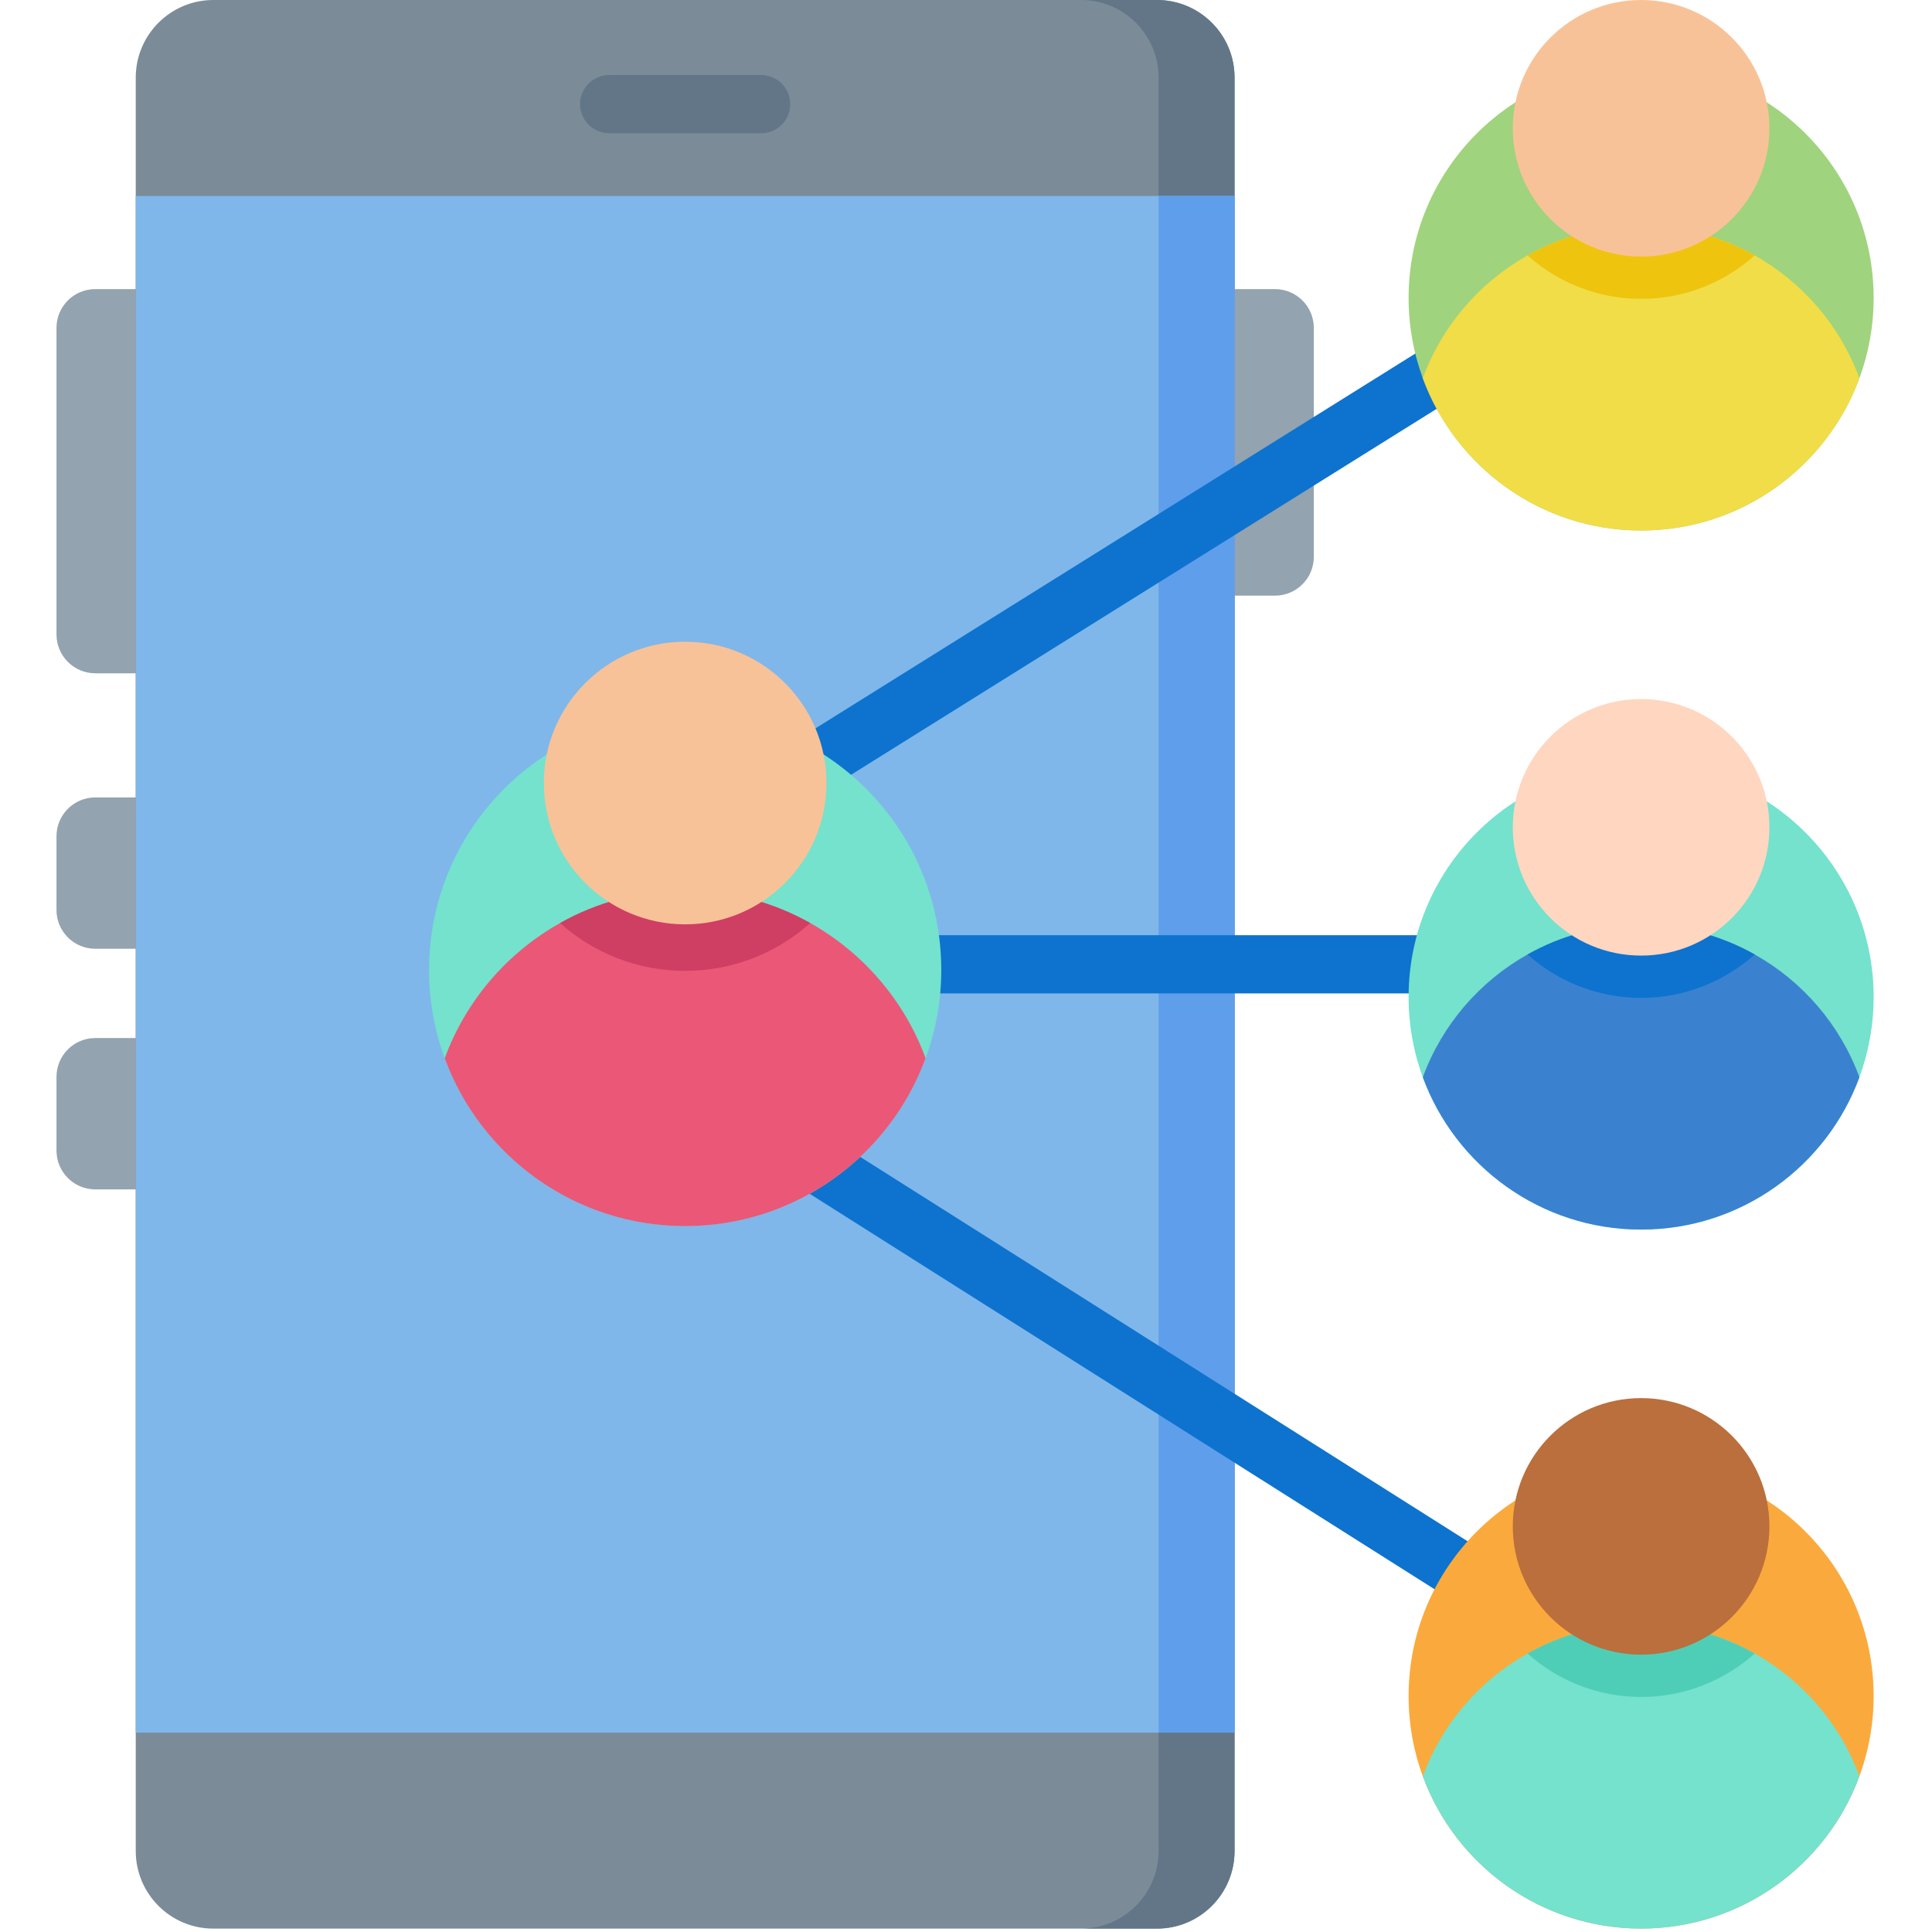 <?xml version="1.0" encoding="UTF-8"?>
<svg xmlns="http://www.w3.org/2000/svg" xmlns:xlink="http://www.w3.org/1999/xlink" width="243pt" height="243pt" viewBox="0 0 243 243" version="1.1">
<g id="surface1">
<path style=" stroke:none;fill-rule:nonzero;fill:rgb(57.647%,63.922%,68.627%);fill-opacity:1;" d="M 160.359 74.918 L 154.02 74.918 L 154.02 36.363 L 160.359 36.363 C 163.059 36.363 165.246 38.543 165.246 41.242 L 165.246 70.039 C 165.246 72.734 163.059 74.918 160.359 74.918 Z M 160.359 74.918 "/>
<path style=" stroke:none;fill-rule:nonzero;fill:rgb(57.647%,63.922%,68.627%);fill-opacity:1;" d="M 11.988 119.332 L 18.336 119.332 L 18.336 100.297 L 11.988 100.297 C 9.293 100.297 7.105 102.484 7.105 105.184 L 7.105 114.453 C 7.105 117.148 9.293 119.332 11.988 119.332 Z M 11.988 119.332 "/>
<path style=" stroke:none;fill-rule:nonzero;fill:rgb(57.647%,63.922%,68.627%);fill-opacity:1;" d="M 11.988 84.684 L 18.336 84.684 L 18.336 36.363 L 11.988 36.363 C 9.293 36.363 7.105 38.543 7.105 41.242 L 7.105 79.797 C 7.105 82.496 9.293 84.684 11.988 84.684 Z M 11.988 84.684 "/>
<path style=" stroke:none;fill-rule:nonzero;fill:rgb(57.647%,63.922%,68.627%);fill-opacity:1;" d="M 11.988 149.598 L 18.336 149.598 L 18.336 130.562 L 11.988 130.562 C 9.293 130.562 7.105 132.742 7.105 135.445 L 7.105 144.719 C 7.105 147.41 9.293 149.598 11.988 149.598 Z M 11.988 149.598 "/>
<path style=" stroke:none;fill-rule:nonzero;fill:rgb(48.235%,54.902%,59.608%);fill-opacity:1;" d="M 17.074 232.809 L 17.074 9.762 C 17.074 4.371 21.445 0 26.836 0 L 145.516 0 C 150.906 0 155.281 4.371 155.281 9.762 L 155.281 232.812 C 155.281 238.207 150.906 242.574 145.516 242.574 L 26.836 242.574 C 21.445 242.574 17.074 238.203 17.074 232.809 Z M 17.074 232.809 "/>
<path style=" stroke:none;fill-rule:nonzero;fill:rgb(38.431%,46.275%,52.941%);fill-opacity:1;" d="M 155.277 9.762 L 155.277 232.812 C 155.277 238.207 150.906 242.574 145.516 242.574 L 135.961 242.574 C 141.352 242.574 145.723 238.207 145.723 232.812 L 145.723 9.762 C 145.723 4.367 141.352 0 135.961 0 L 145.516 0 C 150.906 0 155.277 4.367 155.277 9.762 Z M 155.277 9.762 "/>
<path style=" stroke:none;fill-rule:nonzero;fill:rgb(49.804%,71.765%,91.765%);fill-opacity:1;" d="M 17.074 24.648 L 155.281 24.648 L 155.281 217.926 L 17.074 217.926 Z M 17.074 24.648 "/>
<path style=" stroke:none;fill-rule:nonzero;fill:rgb(37.255%,61.961%,92.157%);fill-opacity:1;" d="M 145.723 24.648 L 155.281 24.648 L 155.281 217.926 L 145.723 217.926 Z M 145.723 24.648 "/>
<path style=" stroke:none;fill-rule:nonzero;fill:rgb(38.431%,46.275%,52.941%);fill-opacity:1;" d="M 95.734 16.758 L 76.617 16.758 C 74.598 16.758 72.957 15.121 72.957 13.098 C 72.957 11.078 74.598 9.438 76.617 9.438 L 95.734 9.438 C 97.758 9.438 99.395 11.078 99.395 13.098 C 99.395 15.121 97.758 16.758 95.734 16.758 Z M 95.734 16.758 "/>
<path style=" stroke:none;fill-rule:nonzero;fill:rgb(5.098%,45.098%,80.784%);fill-opacity:1;" d="M 183.539 124.949 L 115.039 124.949 C 113.016 124.949 111.379 123.309 111.379 121.289 C 111.379 119.262 113.016 117.625 115.039 117.625 L 183.539 117.625 C 185.562 117.625 187.199 119.262 187.199 121.289 C 187.199 123.309 185.562 124.949 183.539 124.949 Z M 183.539 124.949 "/>
<path style=" stroke:none;fill-rule:nonzero;fill:rgb(5.098%,45.098%,80.784%);fill-opacity:1;" d="M 103.18 99.211 C 101.938 99.211 100.723 98.574 100.035 97.434 C 99 95.699 99.559 93.449 101.293 92.406 L 180 43.227 C 181.734 42.188 183.984 42.75 185.023 44.48 C 186.066 46.215 185.5 48.469 183.766 49.504 L 105.059 98.688 C 104.469 99.043 103.82 99.211 103.18 99.211 Z M 103.18 99.211 "/>
<path style=" stroke:none;fill-rule:nonzero;fill:rgb(5.098%,45.098%,80.784%);fill-opacity:1;" d="M 185.609 202.496 C 184.969 202.496 184.32 202.328 183.73 201.977 L 100.316 149.188 C 98.582 148.148 98.02 145.898 99.062 144.164 C 100.102 142.434 102.352 141.871 104.086 142.91 L 187.5 195.695 C 189.234 196.734 189.793 198.984 188.75 200.719 C 188.066 201.863 186.855 202.496 185.609 202.496 Z M 185.609 202.496 "/>
<path style=" stroke:none;fill-rule:nonzero;fill:rgb(45.49%,88.627%,80.392%);fill-opacity:1;" d="M 118.391 122 C 118.391 125.902 117.691 129.641 116.422 133.105 C 111.895 145.422 100.062 154.211 86.176 154.211 C 72.293 154.211 60.457 145.422 55.93 133.105 C 54.66 129.641 53.965 125.902 53.965 122 C 53.965 104.203 68.387 89.785 86.176 89.785 C 103.965 89.785 118.391 104.203 118.391 122 Z M 118.391 122 "/>
<path style=" stroke:none;fill-rule:nonzero;fill:rgb(92.157%,34.118%,46.667%);fill-opacity:1;" d="M 116.418 133.105 C 111.895 145.422 100.062 154.215 86.176 154.215 C 72.293 154.215 60.457 145.422 55.934 133.105 C 58.598 125.855 63.789 119.832 70.441 116.098 C 75.09 113.488 80.461 111.996 86.176 111.996 C 91.891 111.996 97.262 113.484 101.91 116.098 C 108.566 119.832 113.758 125.855 116.418 133.105 Z M 116.418 133.105 "/>
<path style=" stroke:none;fill-rule:nonzero;fill:rgb(80.784%,24.706%,38.824%);fill-opacity:1;" d="M 101.91 116.098 C 97.73 119.84 92.211 122.113 86.176 122.113 C 80.141 122.113 74.625 119.84 70.441 116.098 C 75.09 113.488 80.461 111.996 86.176 111.996 C 91.891 111.996 97.262 113.488 101.91 116.098 Z M 101.91 116.098 "/>
<path style=" stroke:none;fill-rule:nonzero;fill:rgb(97.255%,76.078%,59.608%);fill-opacity:1;" d="M 103.949 98.488 C 103.949 108.301 95.992 116.262 86.176 116.262 C 76.359 116.262 68.402 108.301 68.402 98.488 C 68.402 88.672 76.359 80.715 86.176 80.715 C 95.992 80.715 103.949 88.672 103.949 98.488 Z M 103.949 98.488 "/>
<path style=" stroke:none;fill-rule:nonzero;fill:rgb(62.745%,82.745%,49.02%);fill-opacity:1;" d="M 235.66 37.48 C 235.66 41.027 235.027 44.422 233.871 47.566 C 229.762 58.746 219.02 66.727 206.414 66.727 C 193.809 66.727 183.066 58.75 178.953 47.566 C 177.797 44.422 177.168 41.023 177.168 37.48 C 177.168 21.324 190.262 8.234 206.414 8.234 C 222.562 8.234 235.66 21.324 235.66 37.48 Z M 235.66 37.48 "/>
<path style=" stroke:none;fill-rule:nonzero;fill:rgb(94.51%,86.667%,27.843%);fill-opacity:1;" d="M 233.871 47.57 C 229.762 58.75 219.023 66.727 206.414 66.727 C 193.809 66.727 183.066 58.75 178.957 47.57 C 181.371 40.984 186.086 35.516 192.129 32.125 C 196.348 29.758 201.227 28.402 206.414 28.402 C 211.602 28.402 216.477 29.758 220.703 32.125 C 226.738 35.516 231.453 40.984 233.871 47.57 Z M 233.871 47.57 "/>
<path style=" stroke:none;fill-rule:nonzero;fill:rgb(93.725%,76.863%,5.882%);fill-opacity:1;" d="M 220.703 32.125 C 216.902 35.523 211.895 37.59 206.414 37.59 C 200.934 37.59 195.922 35.523 192.129 32.125 C 196.348 29.758 201.227 28.402 206.414 28.402 C 211.602 28.402 216.477 29.758 220.703 32.125 Z M 220.703 32.125 "/>
<path style=" stroke:none;fill-rule:nonzero;fill:rgb(97.255%,76.078%,59.608%);fill-opacity:1;" d="M 222.551 16.137 C 222.551 25.047 215.324 32.27 206.414 32.27 C 197.504 32.27 190.273 25.047 190.273 16.137 C 190.273 7.227 197.504 0 206.414 0 C 215.324 0 222.551 7.227 222.551 16.137 Z M 222.551 16.137 "/>
<path style=" stroke:none;fill-rule:nonzero;fill:rgb(45.49%,88.627%,80.392%);fill-opacity:1;" d="M 235.66 125.402 C 235.66 128.949 235.027 132.344 233.871 135.492 C 229.762 146.668 219.02 154.652 206.414 154.652 C 193.809 154.652 183.066 146.672 178.953 135.492 C 177.797 132.344 177.168 128.949 177.168 125.402 C 177.168 109.25 190.262 96.156 206.414 96.156 C 222.562 96.156 235.66 109.25 235.66 125.402 Z M 235.66 125.402 "/>
<path style=" stroke:none;fill-rule:nonzero;fill:rgb(22.745%,50.98%,81.569%);fill-opacity:1;" d="M 233.871 135.492 C 229.762 146.672 219.023 154.652 206.414 154.652 C 193.809 154.652 183.066 146.672 178.957 135.492 C 181.371 128.906 186.086 123.438 192.129 120.051 C 196.348 117.676 201.227 116.328 206.414 116.328 C 211.602 116.328 216.477 117.676 220.703 120.051 C 226.738 123.438 231.453 128.906 233.871 135.492 Z M 233.871 135.492 "/>
<path style=" stroke:none;fill-rule:nonzero;fill:rgb(5.098%,45.098%,80.784%);fill-opacity:1;" d="M 220.703 120.051 C 216.902 123.445 211.895 125.512 206.414 125.512 C 200.934 125.512 195.922 123.445 192.129 120.051 C 196.348 117.676 201.227 116.328 206.414 116.328 C 211.602 116.328 216.477 117.676 220.703 120.051 Z M 220.703 120.051 "/>
<path style=" stroke:none;fill-rule:nonzero;fill:rgb(100%,83.922%,75.294%);fill-opacity:1;" d="M 222.551 104.059 C 222.551 112.969 215.324 120.191 206.414 120.191 C 197.504 120.191 190.273 112.969 190.273 104.059 C 190.273 95.145 197.504 87.926 206.414 87.926 C 215.324 87.926 222.551 95.145 222.551 104.059 Z M 222.551 104.059 "/>
<path style=" stroke:none;fill-rule:nonzero;fill:rgb(98.039%,66.667%,23.529%);fill-opacity:1;" d="M 235.66 213.328 C 235.66 216.867 235.027 220.266 233.871 223.414 C 229.762 234.59 219.02 242.57 206.414 242.57 C 193.809 242.57 183.066 234.59 178.953 223.414 C 177.797 220.266 177.168 216.867 177.168 213.328 C 177.168 197.172 190.262 184.078 206.414 184.078 C 222.562 184.078 235.66 197.172 235.66 213.328 Z M 235.66 213.328 "/>
<path style=" stroke:none;fill-rule:nonzero;fill:rgb(45.49%,88.627%,80.392%);fill-opacity:1;" d="M 233.871 223.414 C 229.762 234.594 219.023 242.574 206.414 242.574 C 193.809 242.574 183.066 234.594 178.957 223.414 C 181.371 216.828 186.086 211.363 192.129 207.973 C 196.348 205.602 201.227 204.246 206.414 204.246 C 211.602 204.246 216.477 205.602 220.703 207.973 C 226.738 211.363 231.453 216.828 233.871 223.414 Z M 233.871 223.414 "/>
<path style=" stroke:none;fill-rule:nonzero;fill:rgb(30.98%,80.784%,71.765%);fill-opacity:1;" d="M 220.703 207.973 C 216.902 211.371 211.895 213.438 206.414 213.438 C 200.934 213.438 195.922 211.371 192.129 207.973 C 196.348 205.602 201.227 204.246 206.414 204.246 C 211.602 204.246 216.477 205.602 220.703 207.973 Z M 220.703 207.973 "/>
<path style=" stroke:none;fill-rule:nonzero;fill:rgb(72.941%,43.529%,23.529%);fill-opacity:1;" d="M 222.551 191.98 C 222.551 200.895 215.324 208.117 206.414 208.117 C 197.504 208.117 190.273 200.895 190.273 191.98 C 190.273 183.07 197.504 175.848 206.414 175.848 C 215.324 175.848 222.551 183.07 222.551 191.98 Z M 222.551 191.98 "/>
</g>
</svg>
